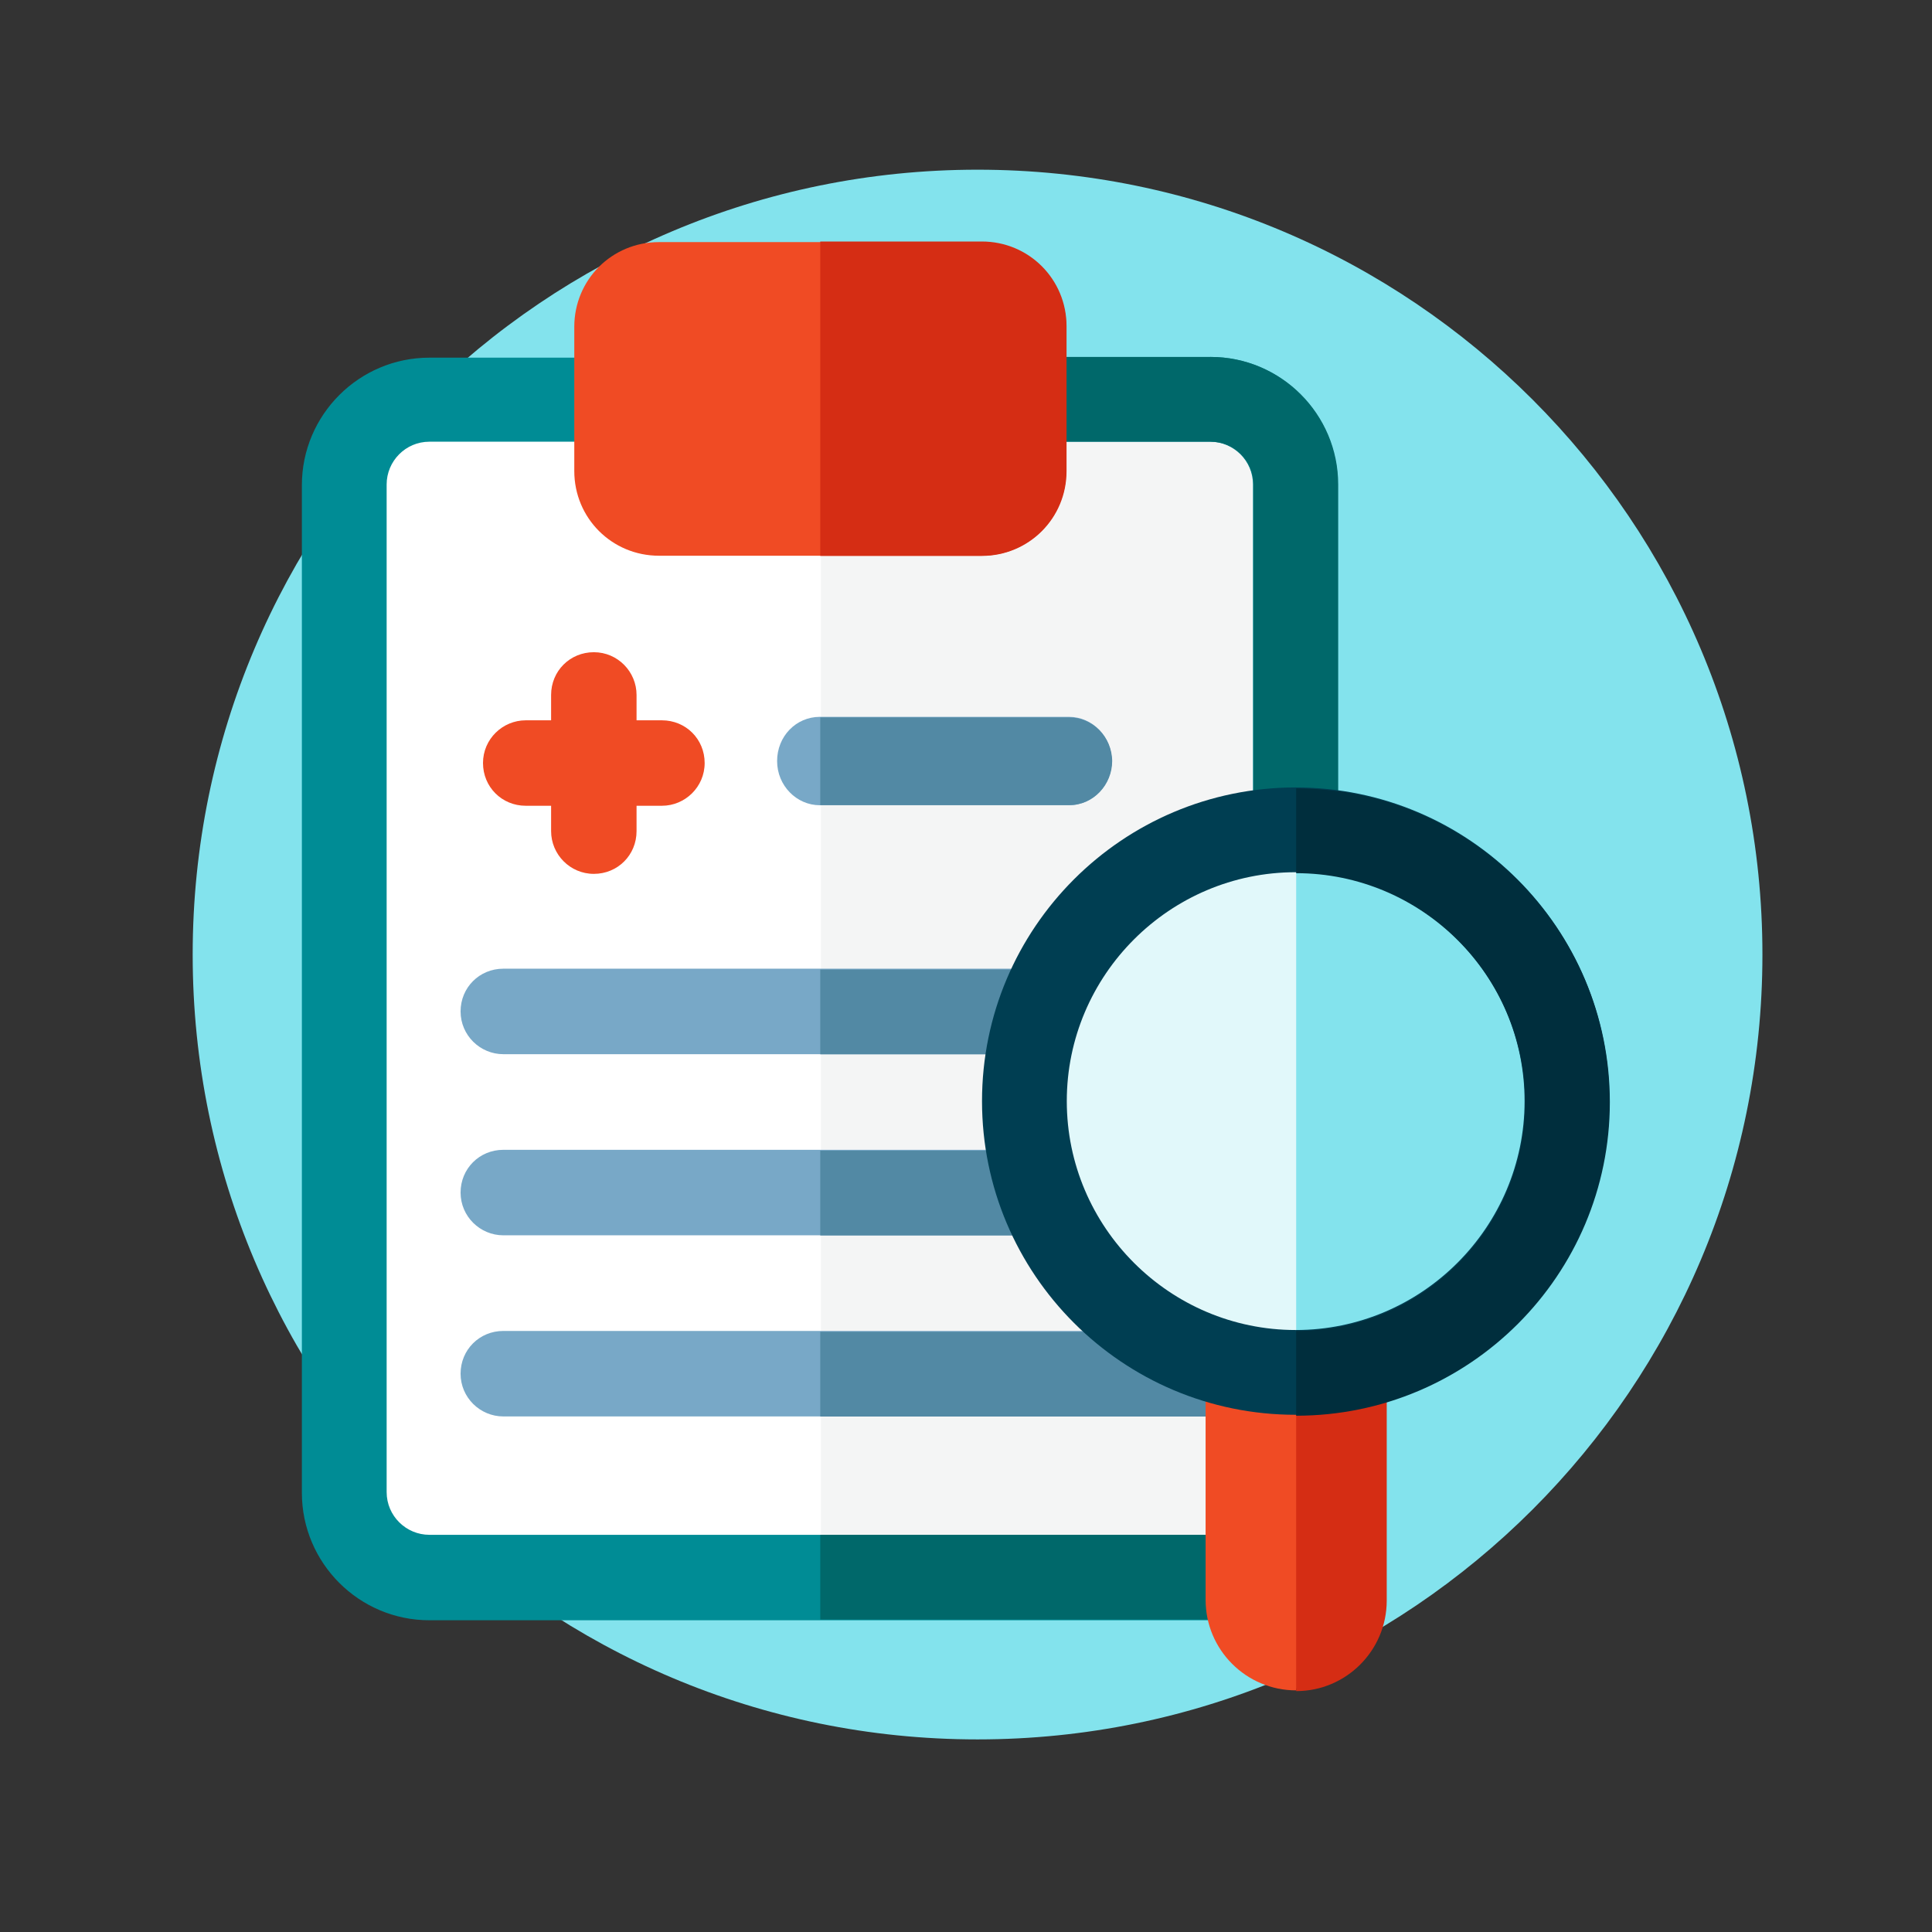 <svg width="48" height="48" viewBox="0 0 48 48" fill="none" xmlns="http://www.w3.org/2000/svg">
<rect x="0" y="0" width="48" height="48" fill="#333333" stroke="none"/>
<path d="M24.287 4.216C35.057 4.216 43.787 12.946 43.787 23.716C43.787 34.486 35.057 43.215 24.287 43.215C13.517 43.215 4.787 34.486 4.787 23.716C4.787 12.946 13.517 4.216 24.287 4.216Z" fill="#83E3ED"/>
<path d="M32.203 12.046V37.08C32.203 38.25 31.267 39.186 30.097 39.186H10.678C9.508 39.186 8.572 38.25 8.572 37.08V12.046C8.572 10.876 9.508 9.94 10.678 9.94H30.079C31.249 9.94 32.185 10.876 32.185 12.046H32.203Z" fill="white"/>
<path d="M32.203 12.046V37.08C32.203 38.25 31.267 39.186 30.097 39.186H20.396V9.94H30.097C31.267 9.94 32.203 10.876 32.203 12.046Z" fill="#F4F5F5"/>
<path d="M30.988 34.129C30.988 34.705 30.52 35.191 29.927 35.191H12.505C11.929 35.191 11.443 34.723 11.443 34.129C11.443 33.535 11.911 33.067 12.505 33.067H29.945C30.52 33.067 31.006 33.535 31.006 34.129H30.988Z" fill="#78A8C7"/>
<path d="M30.997 34.132C30.997 34.708 30.529 35.194 29.935 35.194H20.379V33.088H29.935C30.511 33.088 30.997 33.556 30.997 34.15V34.132Z" fill="#5289A4"/>
<path d="M28.181 29.629C28.181 30.205 27.713 30.691 27.119 30.691H12.505C11.929 30.691 11.443 30.223 11.443 29.629C11.443 29.035 11.911 28.567 12.505 28.567H27.119C27.695 28.567 28.181 29.035 28.181 29.629Z" fill="#78A8C7"/>
<path d="M28.19 29.632C28.19 30.208 27.722 30.694 27.128 30.694H20.379V28.588H27.128C27.704 28.588 28.19 29.056 28.19 29.65V29.632Z" fill="#5289A4"/>
<path d="M28.181 25.129C28.181 25.705 27.713 26.191 27.119 26.191H12.505C11.929 26.191 11.443 25.723 11.443 25.129C11.443 24.535 11.911 24.067 12.505 24.067H27.119C27.695 24.067 28.181 24.535 28.181 25.129Z" fill="#78A8C7"/>
<path d="M28.19 25.132C28.19 25.708 27.722 26.194 27.128 26.194H20.379V24.088H27.128C27.704 24.088 28.19 24.556 28.19 25.15V25.132Z" fill="#5289A4"/>
<path d="M16.445 17.896H15.815V17.266C15.815 16.69 15.348 16.204 14.754 16.204C14.16 16.204 13.692 16.672 13.692 17.266V17.896H13.062C12.486 17.896 12 18.363 12 18.957C12 19.551 12.468 20.019 13.062 20.019H13.692V20.649C13.692 21.225 14.16 21.711 14.754 21.711C15.348 21.711 15.815 21.243 15.815 20.649V20.019H16.445C17.021 20.019 17.507 19.551 17.507 18.957C17.507 18.363 17.039 17.896 16.445 17.896Z" fill="#F04B24"/>
<path d="M27.622 18.908C27.622 19.502 27.154 20.006 26.56 20.006H20.369C19.793 20.006 19.307 19.52 19.307 18.908C19.307 18.296 19.775 17.81 20.369 17.81H26.56C27.136 17.81 27.622 18.296 27.622 18.908Z" fill="#78A8C7"/>
<path d="M27.632 18.904C27.632 19.498 27.164 20.002 26.57 20.002H20.379V17.824H26.57C27.146 17.824 27.632 18.31 27.632 18.922V18.904Z" fill="#5289A4"/>
<path d="M30.069 8.886H10.668C8.922 8.886 7.5 10.308 7.5 12.054V37.088C7.5 38.834 8.922 40.255 10.668 40.255H30.069C31.814 40.255 33.236 38.834 33.236 37.088V12.036C33.236 10.29 31.814 8.868 30.069 8.868V8.886ZM31.13 37.07C31.13 37.646 30.662 38.132 30.069 38.132H10.668C10.092 38.132 9.606 37.664 9.606 37.07V12.036C9.606 11.46 10.074 10.974 10.668 10.974H30.069C30.644 10.974 31.13 11.442 31.13 12.036V37.07Z" fill="#008C95"/>
<path d="M33.247 12.036V37.07C33.247 38.816 31.825 40.237 30.079 40.237H20.379V38.132H30.079C30.655 38.132 31.141 37.664 31.141 37.07V12.036C31.141 11.46 30.673 10.974 30.079 10.974H20.379V8.868H30.079C31.825 8.868 33.247 10.29 33.247 12.036Z" fill="#00686A"/>
<path d="M26.488 8.12V11.702C26.488 12.872 25.552 13.807 24.382 13.807H16.373C15.203 13.807 14.268 12.872 14.268 11.702V8.12C14.268 6.95 15.203 6.015 16.373 6.015H24.382C25.552 6.015 26.488 6.95 26.488 8.12Z" fill="#F04B24"/>
<path d="M26.498 8.124V11.705C26.498 12.875 25.562 13.811 24.392 13.811H20.379V6H24.392C25.562 6 26.498 6.936 26.498 8.106V8.124Z" fill="#D52D14"/>
<path d="M32.203 41.997C30.961 41.997 29.953 40.99 29.953 39.748V32.927H32.167C32.167 32.927 32.185 33.017 32.203 33.053C33.409 36.994 32.203 41.997 32.203 41.997Z" fill="#F04B24"/>
<path d="M34.453 32.944V39.765C34.453 41.007 33.445 42.015 32.203 42.015V32.944H34.453Z" fill="#D52D14"/>
<path d="M38.951 27.383C38.951 31.108 35.927 34.132 32.202 34.132C28.476 34.132 25.471 31.108 25.471 27.383C25.471 23.657 28.494 20.634 32.202 20.634C35.927 20.634 38.951 23.657 38.951 27.383Z" fill="#E1F8FA"/>
<path d="M38.952 27.379C38.952 31.105 35.929 34.128 32.203 34.128V20.648C35.929 20.648 38.952 23.672 38.952 27.397V27.379Z" fill="#83E3ED"/>
<path d="M32.191 19.564C27.89 19.564 24.398 23.056 24.398 27.357C24.398 31.659 27.89 35.15 32.191 35.15C36.493 35.15 39.984 31.659 39.984 27.357C39.984 23.056 36.493 19.564 32.191 19.564ZM32.191 33.044C29.06 33.044 26.504 30.489 26.504 27.357C26.504 24.226 29.06 21.67 32.191 21.67C35.323 21.67 37.878 24.226 37.878 27.357C37.878 30.489 35.323 33.044 32.191 33.044Z" fill="#003E52"/>
<path d="M39.996 27.381C39.996 31.682 36.505 35.173 32.203 35.173V33.068C35.335 33.068 37.89 30.512 37.89 27.381C37.89 24.249 35.335 21.694 32.203 21.694V19.588C36.505 19.588 39.996 23.079 39.996 27.381Z" fill="#002E3D"/>
</svg>
